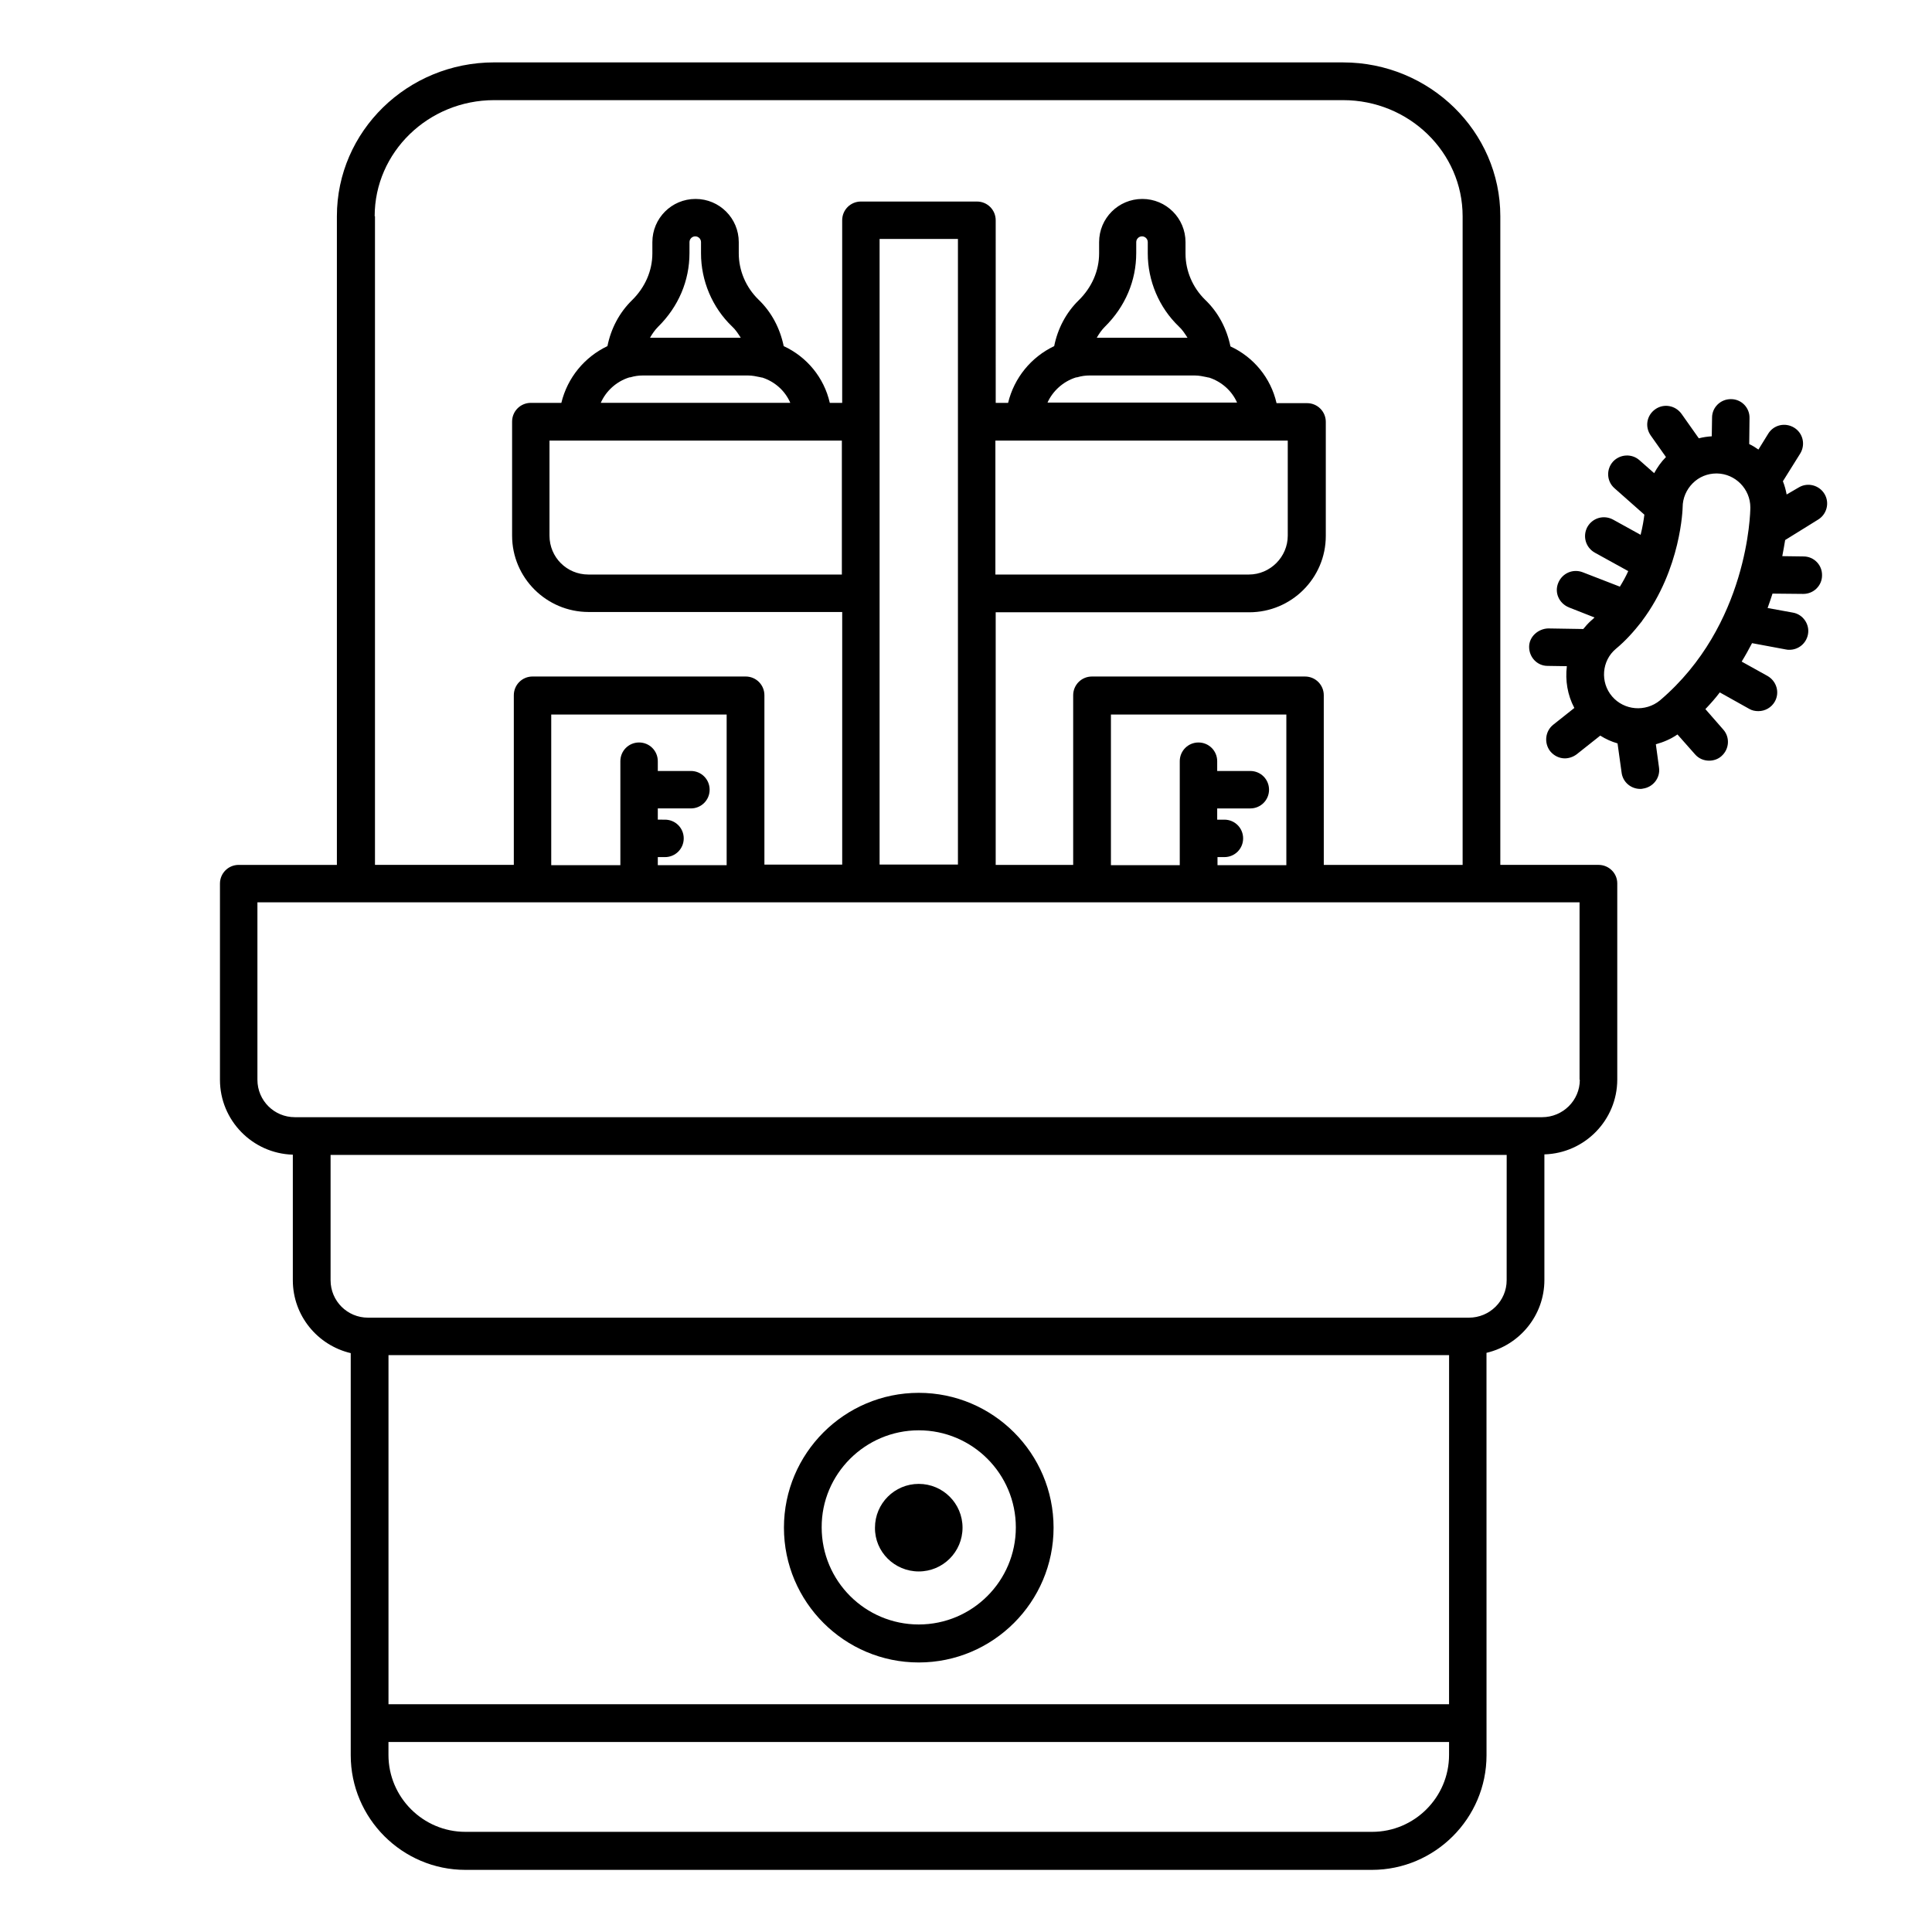 <?xml version="1.0" encoding="UTF-8"?>
<!-- Uploaded to: SVG Repo, www.svgrepo.com, Generator: SVG Repo Mixer Tools -->
<svg fill="#000000" width="800px" height="800px" version="1.1" viewBox="144 144 512 512" xmlns="http://www.w3.org/2000/svg">
 <g>
  <path d="m567.63 373.2h-26.031v-171.9c0-22.441-18.703-40.762-41.68-40.762l-224.96-0.004c-22.977 0-41.68 18.242-41.68 40.762v171.91h-26.027c-2.75 0-4.961 2.215-4.961 4.961v51.984c0 10.762 8.625 19.543 19.312 19.848v33.281c0 9.391 6.566 17.25 15.344 19.312v106.56c0 16.719 13.664 30.383 30.383 30.383h240.23c16.719 0 30.383-13.664 30.383-30.383v-8.473l-0.008-98.164c8.777-2.062 15.344-9.922 15.344-19.312v-33.281c10.688-0.305 19.312-9.082 19.312-19.848v-51.984c0-2.672-2.211-4.887-4.961-4.887zm-324.34-171.9c0-16.945 14.199-30.762 31.68-30.762h224.96c17.48 0 31.68 13.816 31.68 30.762v171.91h-36.793l-0.004-44.965c0-2.75-2.215-4.961-4.961-4.961h-56.488c-2.75 0-4.961 2.215-4.961 4.961v44.961h-20.535v-66.945h67.176c11.223 0 20.305-9.082 20.305-20.23v-30.23c0-2.75-2.215-4.961-4.961-4.961h-8.09c-1.527-6.719-6.106-12.215-12.215-15.039-0.992-4.734-3.207-9.008-6.719-12.367-3.281-3.207-5.191-7.633-5.191-12.215v-3.047c0-6.336-5.113-11.449-11.449-11.449-6.336 0-11.449 5.113-11.449 11.449v2.977c0 4.582-1.91 9.008-5.418 12.441-3.359 3.281-5.574 7.559-6.488 12.137-6.106 2.902-10.609 8.398-12.215 15.039h-3.281l-0.004-48.395c0-2.75-2.215-4.961-4.961-4.961h-30.762c-2.75 0-4.961 2.215-4.961 4.961v48.395h-3.281c-1.527-6.719-6.106-12.215-12.215-15.039-0.992-4.734-3.207-9.008-6.719-12.367-3.281-3.207-5.191-7.633-5.191-12.215v-2.973c0-6.336-5.113-11.449-11.449-11.449-6.336 0-11.449 5.113-11.449 11.449v2.977c0 4.582-1.91 9.008-5.418 12.441-3.359 3.281-5.574 7.559-6.488 12.137-6.106 2.902-10.609 8.398-12.215 15.039h-8.09c-2.75 0-4.961 2.215-4.961 4.961v30.23c0 11.145 9.082 20.23 20.305 20.23h67.176v66.945h-20.617v-44.887c0-2.75-2.215-4.961-4.961-4.961h-56.488c-2.75 0-4.961 2.215-4.961 4.961v44.961h-36.793v-171.9zm223.28 169.84h1.91c2.75 0 4.961-2.215 4.961-4.961 0-2.75-2.215-4.961-4.961-4.961h-1.91v-2.977h8.777c2.75 0 4.961-2.215 4.961-4.961 0-2.75-2.215-4.961-4.961-4.961h-8.777v-2.594c0-2.75-2.215-4.961-4.961-4.961-2.75 0-4.961 2.215-4.961 4.961v27.559h-18.242v-39.922h46.488v39.922h-18.242l-0.004-2.144zm-128.55-140.61c0.918 0.84 1.602 1.91 2.289 2.977h-24.047c0.609-1.07 1.297-2.062 2.137-2.902 5.418-5.344 8.32-12.215 8.32-19.543l0.004-2.898c0-0.84 0.688-1.527 1.527-1.527s1.527 0.688 1.527 1.527v2.977c-0.004 7.254 2.973 14.352 8.242 19.391zm-27.328 13.512c0.152-0.078 0.305 0 0.457-0.078 1.07-0.305 2.062-0.457 3.207-0.457h27.863c1.145 0 2.215 0.23 3.281 0.457 0.152 0.078 0.305 0.078 0.457 0.078 3.359 1.07 6.106 3.512 7.481 6.719h-50.227c1.371-3.133 4.121-5.648 7.481-6.719zm-13.59 16.719h70v35.496h-67.176c-5.727 0-10.305-4.582-10.305-10.305v-25.191zm80-53.438h20.762v165.8h-20.762zm79.312 23.207c0.918 0.84 1.602 1.91 2.289 2.977h-24.047c0.609-1.07 1.297-2.062 2.137-2.902 5.418-5.344 8.32-12.215 8.32-19.543l0.004-2.898c0-0.84 0.688-1.527 1.527-1.527s1.527 0.688 1.527 1.527v2.977c-0.004 7.254 2.977 14.352 8.242 19.391zm-27.328 13.512c0.152-0.078 0.305 0 0.457-0.078 1.07-0.305 2.062-0.457 3.207-0.457h27.863c1.145 0 2.215 0.23 3.281 0.457 0.152 0.078 0.305 0.078 0.457 0.078 3.359 1.07 6.106 3.512 7.481 6.641h-50.227c1.375-3.055 4.121-5.57 7.481-6.641zm-13.586 16.719h69.77v25.191c0 5.648-4.656 10.305-10.305 10.305h-67.176v-35.496zm-97.176 110.38h1.91c2.75 0 4.961-2.215 4.961-4.961 0-2.75-2.215-4.961-4.961-4.961l-1.91-0.004v-2.977h8.777c2.75 0 4.961-2.215 4.961-4.961 0-2.75-2.215-4.961-4.961-4.961h-8.777v-2.594c0-2.75-2.215-4.961-4.961-4.961-2.75 0-4.961 2.215-4.961 4.961v27.559l-18.32-0.004v-39.922h46.488v39.922h-18.246zm209.69 224.5h-281.06v-92.52h281.07zm0 13.434c0 11.223-9.16 20.383-20.383 20.383h-240.3c-11.223 0-20.383-9.16-20.383-20.383v-3.434h281.07zm15.266-125.8c0 5.496-4.504 9.922-10 9.922h-291.75c-5.496 0-9.922-4.426-9.922-9.922v-33.207h311.68zm19.391-53.129c0 5.496-4.504 9.922-10 9.922h-330.53c-5.496 0-9.922-4.426-9.922-9.922v-47.023h350.38v47.023z"/>
  <path d="m387.48 584.57c19.695 0 35.727-16.031 35.727-35.727 0-19.695-16.031-35.727-35.727-35.727-19.695 0-35.727 16.031-35.727 35.727 0 19.699 16.031 35.727 35.727 35.727zm0-61.523c14.199 0 25.727 11.527 25.727 25.727 0 14.199-11.527 25.727-25.727 25.727s-25.727-11.527-25.727-25.727c-0.074-14.125 11.527-25.727 25.727-25.727z"/>
  <path d="m387.48 560.45c6.414 0 11.602-5.191 11.602-11.602 0-6.414-5.191-11.602-11.602-11.602-6.414 0-11.602 5.191-11.602 11.602-0.078 6.41 5.188 11.602 11.602 11.602z"/>
  <path d="m625.72 281.76c2.367-1.375 3.207-4.426 1.832-6.793-1.375-2.367-4.426-3.207-6.793-1.832l-3.281 1.91c-0.23-1.223-0.535-2.367-0.992-3.512l4.582-7.328c1.449-2.367 0.762-5.418-1.602-6.871-2.367-1.449-5.418-0.762-6.871 1.602l-2.594 4.199c-0.762-0.535-1.602-1.07-2.441-1.449l0.078-6.871c0.078-2.75-2.137-5.039-4.887-5.039h-0.078c-2.75 0-4.961 2.215-4.961 4.887l-0.078 4.961c-1.145 0.078-2.289 0.23-3.434 0.535l-4.582-6.488c-1.602-2.215-4.656-2.824-6.945-1.223-2.289 1.602-2.824 4.656-1.223 6.945l4.047 5.727c-1.297 1.297-2.289 2.75-3.129 4.273l-3.894-3.434c-2.062-1.832-5.191-1.602-7.023 0.383-1.832 2.062-1.68 5.191 0.383 7.023l7.938 7.023c-0.152 1.297-0.457 3.207-0.992 5.344l-7.328-4.047c-2.441-1.297-5.418-0.457-6.793 1.984-1.297 2.441-0.457 5.418 1.984 6.793l8.855 4.887c-0.609 1.375-1.375 2.75-2.215 4.121l-9.848-3.816c-2.594-0.992-5.418 0.23-6.488 2.824-1.07 2.594 0.23 5.418 2.824 6.488l6.793 2.672c-0.305 0.305-0.535 0.535-0.918 0.84-0.762 0.688-1.449 1.449-2.062 2.215l-9.312-0.152c-2.594 0.078-5.039 2.137-5.039 4.887s2.137 5.039 4.887 5.039l5.113 0.078c-0.457 3.742 0.152 7.633 1.984 11.07l-5.574 4.426c-2.137 1.68-2.519 4.809-0.84 7.023 0.992 1.223 2.441 1.91 3.894 1.91 1.07 0 2.215-0.383 3.129-1.07l6.258-4.961c1.449 0.918 2.977 1.602 4.582 2.062l1.07 7.711c0.305 2.519 2.441 4.352 4.961 4.352 0.23 0 0.457 0 0.688-0.078 2.75-0.383 4.656-2.902 4.273-5.574l-0.84-6.184c1.984-0.535 3.969-1.375 5.727-2.594l4.656 5.266c0.992 1.145 2.367 1.68 3.742 1.68 1.145 0 2.367-0.383 3.281-1.223 2.062-1.832 2.289-4.961 0.457-7.023l-4.734-5.418c1.375-1.449 2.672-2.902 3.816-4.426l7.785 4.352c0.762 0.457 1.602 0.609 2.441 0.609 1.754 0 3.434-0.918 4.352-2.519 1.375-2.441 0.457-5.418-1.91-6.793l-6.871-3.816c0.992-1.602 1.91-3.281 2.75-4.887l9.008 1.68c0.305 0.078 0.609 0.078 0.918 0.078 2.367 0 4.426-1.68 4.887-4.047 0.535-2.672-1.297-5.344-3.969-5.801l-6.719-1.223c0.457-1.297 0.918-2.594 1.297-3.816l8.09 0.078h0.078c2.75 0 4.961-2.215 4.961-4.887 0.078-2.75-2.137-5.039-4.887-5.039l-5.648-0.078c0.305-1.527 0.535-2.977 0.762-4.273zm-54.5 46.793c-3.207-3.742-2.75-9.465 0.992-12.594 2.672-2.215 4.809-4.656 6.793-7.176 0.078-0.078 0.152-0.152 0.152-0.23 10.383-13.816 10.762-29.922 10.762-30.152 0-2.367 0.992-4.656 2.672-6.336 1.68-1.68 3.894-2.594 6.336-2.594h0.078c4.887 0.078 8.855 4.121 8.855 9.008 0 1.297-0.535 31.223-23.969 51.145-3.82 3.125-9.469 2.668-12.672-1.07z"/>
 </g>
</svg>
